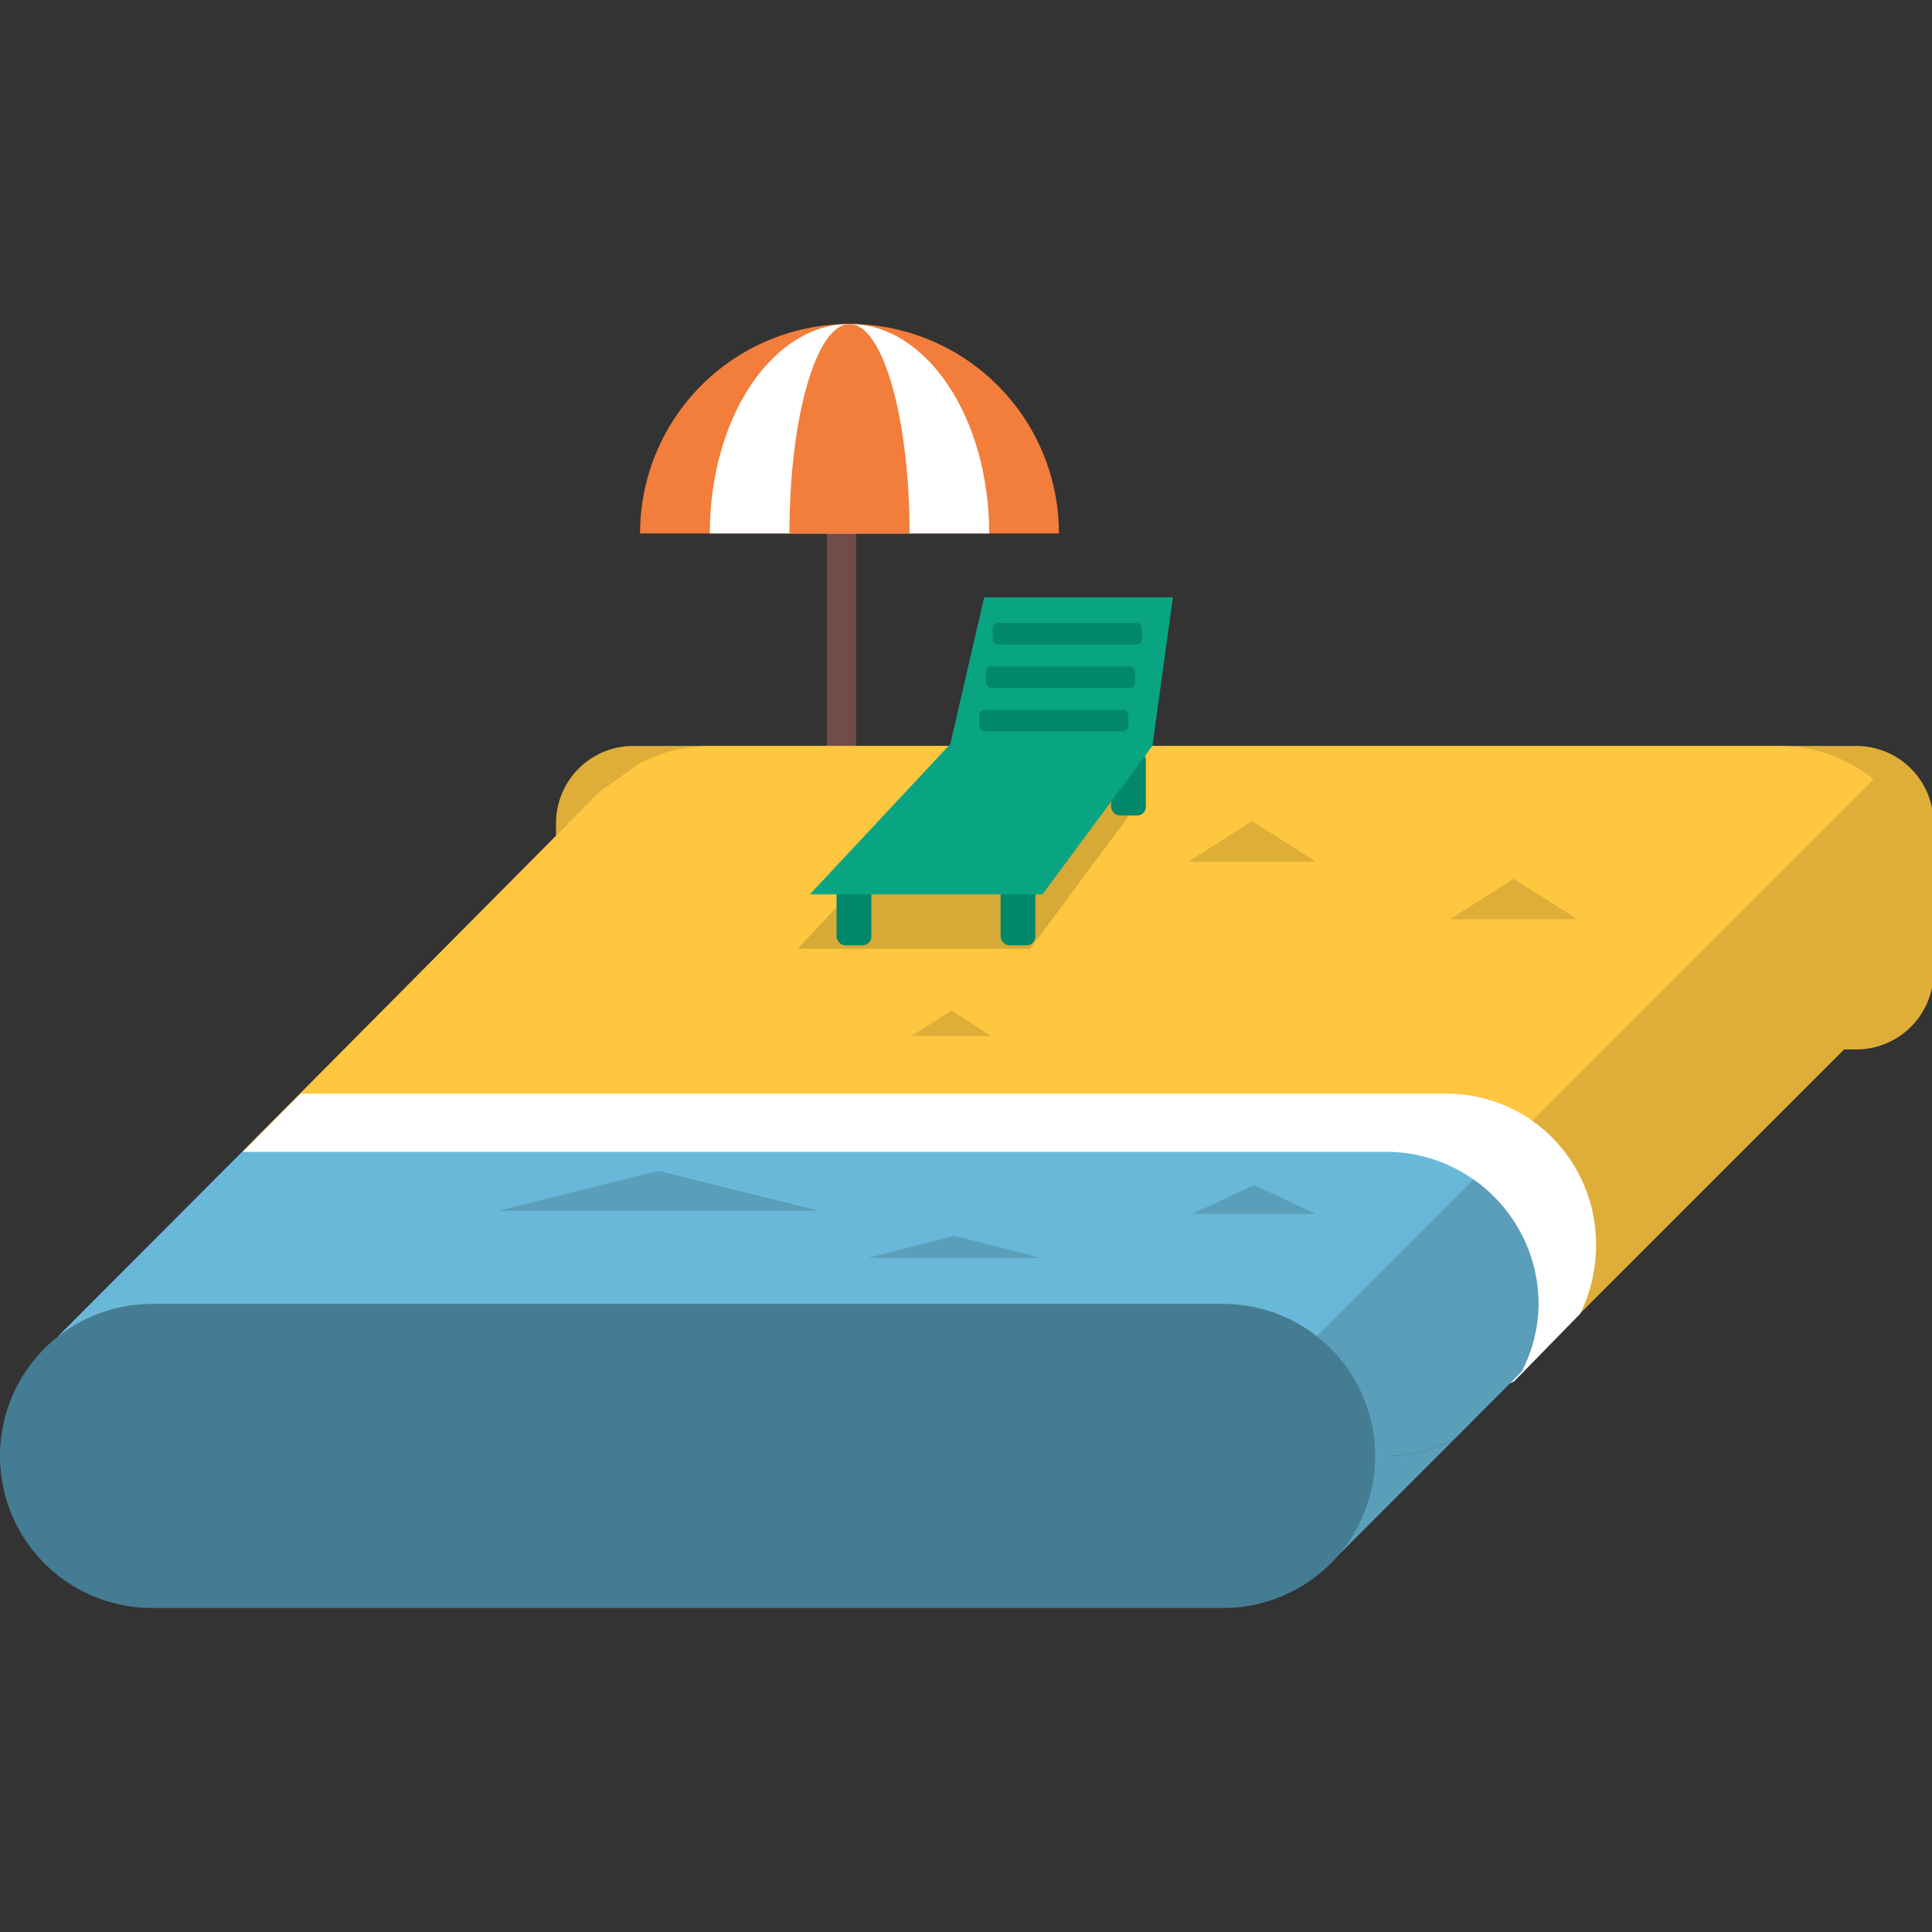 <svg id="Layer_1" data-name="Layer 1" xmlns="http://www.w3.org/2000/svg" viewBox="0 0 100 100"><rect x="0" y="0" width="100" height="100" fill="#333333" stroke="none"/><defs><style>.cls-1{fill:#714c48;}.cls-2{fill:#f37d3b;}.cls-3{fill:#fff;}.cls-4{fill:#5a9eba;}.cls-5{fill:#deae38;}.cls-6{fill:#ffc63f;}.cls-7{fill:#6ab8d9;}.cls-8{fill:#447d93;}.cls-9{fill:#d7a936;}.cls-10{fill:#01886b;}.cls-11{fill:#09a582;}</style></defs><title>beach</title><rect class="cls-1" x="42.8" y="25.43" width="1.51" height="15.12" rx="0.38" ry="0.38"/><path class="cls-2" d="M33.13,27.61a10.84,10.84,0,0,1,21.68,0"/><path class="cls-3" d="M36.74,27.61c0-6,3.24-10.84,7.23-10.84s7.23,4.86,7.23,10.84"/><path class="cls-2" d="M40.86,27.61c0-6,1.39-10.84,3.11-10.84s3.11,4.86,3.11,10.84"/><path class="cls-4" d="M64.3,75.36l4.79,5.32,6.2-6.2a7.78,7.78,0,0,1-3.53.88Z"/><path class="cls-5" d="M96.05,38.61H32.78a4,4,0,0,0-4,4v7.83a4,4,0,0,0,4,4H81.49L78,57.83l3.45,10.49,14-14h.63a4,4,0,0,0,4-4V42.56A4,4,0,0,0,96.05,38.61Z"/><path class="cls-6" d="M96.94,40.3a7.79,7.79,0,0,0-4.81-1.69H36.69a7.77,7.77,0,0,0-3.61.92l-2,1.41L12.53,59.62H71.76a7.77,7.77,0,0,1,4.5,1.43L96.43,40.88,97,40.3Z"/><path class="cls-3" d="M79.3,58h0l0,0,0,0h0a7.76,7.76,0,0,0-4.42-1.39H15.56l-5.08,5.11H57.77l4,4.39h0l5.57,6.19h7.46a7.89,7.89,0,0,0,3.57-.8L81.79,68a8.06,8.06,0,0,0,.82-3.6A7.83,7.83,0,0,0,79.3,58Z"/><path class="cls-4" d="M58.73,69.17l5.57,6.19h7.46a7.78,7.78,0,0,0,3.53-.88L78.76,71a7.77,7.77,0,0,0,.88-3.52,7.89,7.89,0,0,0-3.38-6.44Z"/><path class="cls-7" d="M71.76,59.62H12.53L3,69.17H68.14l8.12-8.12A7.77,7.77,0,0,0,71.76,59.62Z"/><path class="cls-8" d="M63.31,67.49H7.87a7.87,7.87,0,0,0,0,15.74H63.31a7.87,7.87,0,1,0,0-15.74Z"/><polygon class="cls-4" points="25.81 62.67 42.4 62.67 34.1 60.6 25.81 62.67"/><polygon class="cls-4" points="44.92 65.11 53.88 65.11 49.4 63.96 44.92 65.11"/><polygon class="cls-4" points="61.71 62.83 68.11 62.83 64.91 61.34 61.71 62.83"/><polygon class="cls-5" points="47.17 53.63 51.31 53.63 49.24 52.31 47.17 53.63"/><polygon class="cls-5" points="75.05 47.58 81.65 47.58 78.35 45.49 75.05 47.58"/><polygon class="cls-5" points="61.51 44.6 68.11 44.6 64.81 42.5 61.51 44.6"/><polygon class="cls-9" points="41.29 49.11 48.55 41.34 50.31 33.75 60.07 33.75 59.02 41.43 53.32 49.11 41.29 49.11"/><rect class="cls-10" x="43.3" y="45.63" width="1.8" height="3.3" rx="0.45" ry="0.45"/><rect class="cls-10" x="51.79" y="45.63" width="1.8" height="3.3" rx="0.45" ry="0.45"/><rect class="cls-10" x="57.51" y="38.91" width="1.8" height="3.3" rx="0.45" ry="0.45"/><polygon class="cls-11" points="41.92 46.29 49.19 38.51 50.94 30.92 60.71 30.92 59.65 38.6 53.96 46.29 41.92 46.29"/><rect class="cls-10" x="51.38" y="32.24" width="7.73" height="1.12" rx="0.28" ry="0.28"/><rect class="cls-10" x="51.03" y="34.49" width="7.73" height="1.12" rx="0.28" ry="0.28"/><rect class="cls-10" x="50.68" y="36.74" width="7.73" height="1.12" rx="0.28" ry="0.28"/></svg>
